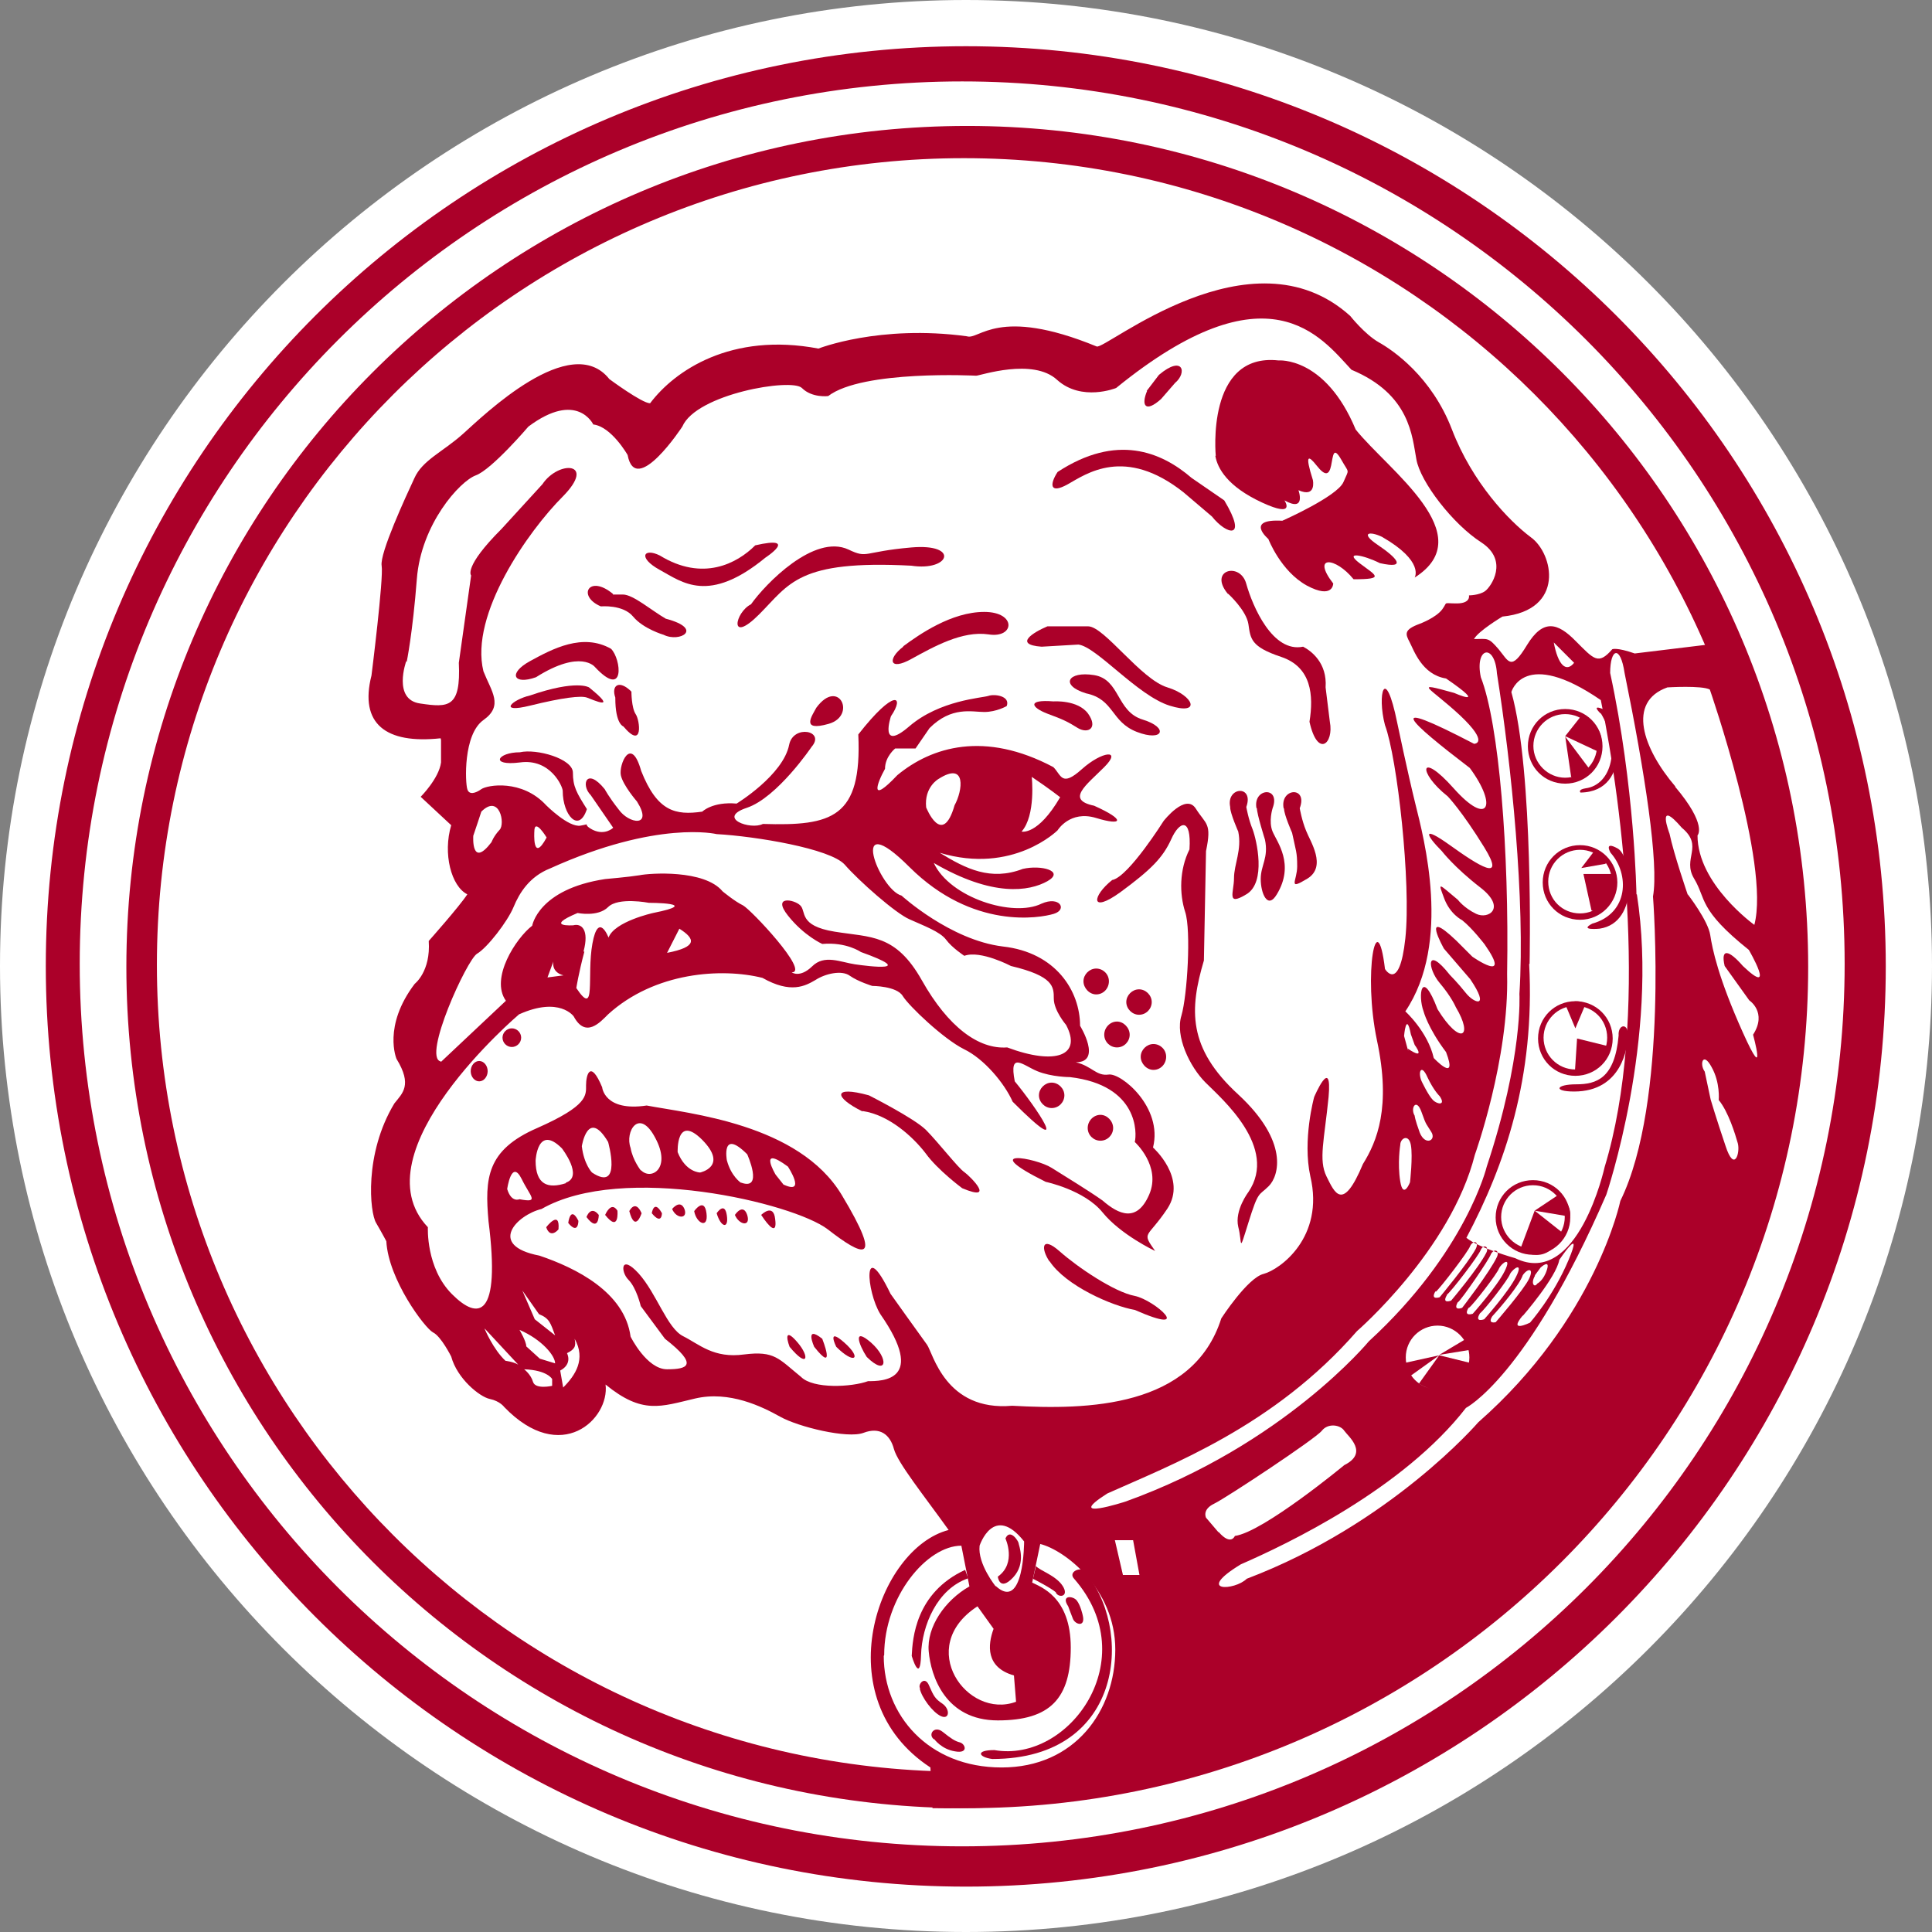 <?xml version="1.0" encoding="UTF-8"?><svg id="b" xmlns="http://www.w3.org/2000/svg" viewBox="0 0 45.56 45.56"><rect x="0" y="0" width="45.56" height="45.56" fill="#808080" stroke="none"/><defs><style>.d{fill:#fff;}.e{fill:#ab0029;}</style></defs><g id="c"><g><path class="d" d="M22.78,45.56C10.22,45.56,0,35.34,0,22.78S10.22,0,22.78,0s22.78,10.22,22.78,22.78-10.22,22.78-22.78,22.78"/><path class="e" d="M1.08,22.78C1.08,10.8,10.8,1.09,22.78,1.09s21.69,9.71,21.69,21.7-9.71,21.7-21.69,21.7S1.08,34.76,1.08,22.78m21.61,20.76c11.5,0,20.81-9.32,20.81-20.81S34.19,1.92,22.69,1.92,1.88,11.24,1.88,22.73s9.32,20.81,20.81,20.81"/><path class="e" d="M2.98,22.8C2.98,11.85,11.86,2.97,22.81,2.97s19.83,8.88,19.83,19.83-8.88,19.84-19.83,19.84S2.98,33.76,2.98,22.8m19.75,18.98c10.51,0,19.03-8.52,19.03-19.03S33.24,3.73,22.73,3.73,3.7,12.25,3.7,22.75s8.52,19.03,19.03,19.03"/><path class="e" d="M10.39,17.41c-1.29,.14-1.92-.34-1.63-1.48,0,0,.29-2.3,.24-2.59-.05-.29,.57-1.63,.77-2.06,.19-.43,.67-.62,1.15-1.05,.48-.43,2.54-2.44,3.45-1.29,0,0,.77,.57,.96,.57,.58-.77,1.91-1.68,3.97-1.29,0,0,1.44-.57,3.5-.29,.29,.1,.72-.72,3.06,.24,.19,.1,3.64-2.83,5.98-.72,0,0,.34,.43,.67,.62,.34,.19,1.25,.81,1.73,2.06,.48,1.25,1.34,2.15,1.86,2.54,.53,.38,.82,1.72-.67,1.87,0,0-.57,.34-.67,.53,.33,0,.33-.05,.58,.24,.24,.29,.29,.53,.67-.1,.38-.62,.72-.53,1.15-.09,.43,.43,.53,.57,.86,.19,0,0,.1-.05,.53,.1l2.39-.29c5.36,14.6-4.98,27.76-18.95,27.52l-.05-.96c-2.49-1.63-1.24-5.17,.43-5.6-.58-.81-1.2-1.58-1.29-1.91-.09-.34-.33-.53-.72-.38-.38,.14-1.53-.14-1.96-.38-.43-.24-1.2-.62-2.01-.43-.81,.19-1.24,.38-2.11-.33,.1,.81-1.05,1.92-2.39,.53,0,0-.1-.14-.34-.19-.24-.05-.77-.48-.91-1,0,0-.24-.48-.43-.57-.19-.1-1.05-1.24-1.1-2.15,0,0-.1-.19-.24-.43-.15-.24-.29-1.63,.43-2.82,.19-.24,.43-.43,.05-1.05,0,0-.33-.77,.43-1.77,0,0,.38-.29,.33-1.01,0,0,.72-.81,.91-1.1-.38-.19-.58-.96-.38-1.63l-.72-.67s.43-.43,.48-.81v-.53Zm-.81-1.82s-.33,.91,.33,1c.67,.1,.96,.1,.91-.96l.29-2.06s-.19-.19,.72-1.1l.96-1.05c.38-.57,1.29-.53,.48,.29-.81,.81-2.2,2.78-1.87,4.12,.19,.48,.48,.81,0,1.15-.48,.34-.43,1.48-.38,1.63,.04,.14,.19,.1,.33,0,.14-.1,.96-.24,1.53,.38,0,0,.53,.53,.81,.48,.29-.05,0-.05,.29,.1,.29,.14,.48-.05,.48-.05l-.53-.77c-.24-.24-.1-.67,.33-.14,0,0,.1,.19,.33,.48,.24,.34,.82,.43,.43-.19,0,0-.33-.38-.38-.62-.05-.24,.24-.96,.48-.1,.38,.96,.81,1.05,1.44,.96,0,0,.24-.24,.81-.19,0,0,1.1-.67,1.24-1.39,.1-.48,.86-.33,.53,.05,0,0-.81,1.2-1.53,1.44-.72,.24,.09,.53,.38,.38,1.63,.05,2.34-.14,2.25-2.11,.86-1.1,1.1-.91,.77-.43,0,0-.29,.86,.43,.24,.72-.62,1.72-.67,1.87-.72,.14-.05,.52,0,.43,.24,0,0-.24,.14-.53,.14s-.77-.14-1.29,.38l-.33,.48h-.48s-.24,.19-.24,.48c-.19,.34-.38,.86,.29,.15,.81-.67,2.06-1.05,3.68-.19,.19,.19,.19,.48,.67,.05,.48-.43,.96-.48,.53-.05-.43,.43-.91,.77-.24,.91,.76,.34,.67,.48,.05,.29-.62-.19-.91,.29-.91,.29,0,0-1.05,1.05-2.78,.53,.62,.38,1.2,.67,1.96,.38,.43-.1,1,.05,.58,.29-.43,.24-1.29,.38-2.68-.43,.38,.82,1.87,1.29,2.54,.96,.43-.19,.62,.14,.29,.24-.33,.1-1.91,.38-3.4-1.1-1.48-1.48-.72,.53-.19,.67,0,0,1.15,1.05,2.39,1.2,1.25,.14,1.82,1.05,1.82,1.87,0,0,.53,.86-.1,.86,.38,.09,.48,.33,.77,.29,.29-.05,1.29,.77,1.05,1.72,0,0,.81,.72,.34,1.44-.48,.72-.62,.53-.29,1,0,0-.81-.38-1.24-.91-.43-.53-1.34-.72-1.34-.72-1.63-.81-.24-.57,.14-.33,.38,.24,.86,.53,1.2,.77,.38,.33,.81,.53,1.1-.14,.29-.67-.34-1.24-.34-1.24,.05-.19,.1-1.34-1.53-1.53,0,0-.43,0-.77-.14-.34-.14-.67-.48-.53,.24,.48,.58,1.43,1.96-.05,.48-.19-.43-.67-1.01-1.15-1.24-.48-.24-1.29-1.01-1.44-1.25-.14-.24-.72-.24-.72-.24,0,0-.33-.1-.53-.24-.19-.14-.58-.05-.81,.1-.24,.14-.58,.33-1.25-.05-.96-.24-2.54-.14-3.64,.86-.19,.19-.53,.57-.81,.05,0,0-.33-.48-1.29-.05,0,0-3.83,3.25-2.15,5.02,0,0-.05,.96,.57,1.58,.62,.62,1.15,.57,.86-1.72-.09-1.01-.05-1.68,1.15-2.2,1.2-.53,1.15-.77,1.15-1.01s.1-.62,.38,.05c0,0,.05,.58,1.05,.43,1,.19,3.59,.43,4.6,2.11,1.01,1.68,.48,1.44-.33,.81-.81-.62-4.83-1.58-6.75-.48-.58,.14-1.29,.86-.05,1.1,.86,.29,2.01,.86,2.15,1.91,0,0,.38,.77,.86,.77s.76-.09-.05-.72l-.57-.77s-.1-.43-.29-.62c-.19-.19-.19-.62,.24-.15,.43,.48,.67,1.29,1.05,1.48,.38,.19,.72,.53,1.44,.43,.72-.09,.81,.1,1.34,.53,.29,.29,1.2,.24,1.58,.1,.33,0,1.39,0,.29-1.58-.33-.53-.43-1.87,.24-.48,0,0,.72,1.01,.86,1.2,.14,.19,.43,1.58,2.01,1.44,1.77,.1,4.26,.05,4.93-2.06,0,0,.62-.96,1-1.05,.38-.1,1.44-.86,1.1-2.3-.19-.86,.09-1.87,.09-1.87,0,0,.43-1.01,.34,0-.1,1.01-.24,1.48-.05,1.87,.19,.38,.38,.86,.86-.29,.33-.53,.67-1.34,.33-2.92-.33-1.58,0-3.26,.19-1.68,0,0,.34,.57,.48-.72,.14-1.29-.19-4.26-.48-5.03-.19-.72,0-1.48,.29-.05,0,0,.24,1.15,.43,1.92,.19,.77,.86,3.25-.24,4.88,0,0,.53,.48,.67,1.1,0,0,.58,.62,.29-.14-.43-.57-.53-.96-.53-.96-.14-.38-.05-1.05,.33-.05,.53,.86,.86,.67,.43-.05,0,0-.1-.24-.38-.57-.29-.34-.33-.91,.24-.19,0,0,.19,.19,.38,.43,.19,.24,.58,.38,.1-.33l-.62-.72s-.57-1.01,.29-.19l.38,.38s.96,.67,.29-.29c0,0-.29-.38-.53-.57,0,0-.29-.14-.43-.53-.14-.38-.14-.34,.33,.05,0,0,.14,.19,.43,.33,.29,.14,.72-.14,.1-.62-.62-.48-.91-.86-.91-.86-.38-.38-.48-.62,.19-.14,.67,.48,1.34,.91,.81,.05-.53-.86-.86-1.2-.86-1.2-.72-.57-.67-1.1,.14-.19,.81,.91,1.05,.43,.38-.48-1.44-1.1-2.11-1.72,.1-.57,0,0,.38,0-.33-.67-.72-.67-1.15-.81-.14-.53,0,0,.86,.38-.19-.34-.57-.09-.76-.67-.86-.86-.1-.19-.14-.29,.24-.43,0,0,.38-.14,.53-.34,.14-.19,0-.14,.34-.14s.29-.19,.29-.19c0,0,.24,0,.38-.1,.14-.1,.57-.72-.09-1.15-.67-.43-1.44-1.43-1.53-1.96-.1-.53-.14-1.53-1.53-2.11-.72-.77-1.96-2.49-5.55,.43,0,0-.81,.33-1.39-.19-.57-.53-1.82-.1-1.91-.1,0,0-2.68-.14-3.49,.48,0,0-.38,.05-.62-.19-.24-.24-2.49,.14-2.82,.91,0,0-1.1,1.68-1.29,.67,0,0-.38-.67-.81-.72,0,0-.38-.81-1.53,.05,0,0-.86,1.01-1.24,1.15-.38,.14-1.29,1.15-1.39,2.44-.1,1.29-.24,1.96-.24,1.96m.81,9.43l1.53-1.44c-.38-.53,.24-1.48,.62-1.77,0,0,.14-.86,1.72-1.1,0,0,.57-.05,.81-.09,.24-.05,1.53-.14,1.96,.38,0,0,.29,.24,.48,.33,.19,.1,1.58,1.58,1.15,1.58,0,0,.19,.14,.48-.14,.29-.29,.67-.1,1.01-.05,.34,.05,1.48,.19,.14-.29,0,0-.34-.24-.91-.19,0,0-.43-.19-.81-.67-.38-.48,.15-.38,.29-.24,.15,.14-.05,.48,.81,.62,.86,.14,1.44,.05,2.06,1.15,.62,1.1,1.34,1.63,2.01,1.58,1.15,.43,1.77,.19,1.39-.53,0,0-.29-.34-.29-.62s0-.53-1.01-.77c0,0-.72-.38-1.1-.24,0,0-.29-.19-.43-.38-.14-.19-.53-.33-.86-.48-.33-.14-1.2-.91-1.53-1.29-.34-.38-2.11-.67-3.02-.72,0,0-1.39-.34-3.93,.81-.48,.19-.72,.57-.86,.91-.14,.34-.62,.96-.86,1.1-.24,.14-1.29,2.44-.86,2.54m.77-5.31s-.05,.77,.43,.14c0,0,.05-.14,.19-.29,.14-.14,0-.86-.43-.43,0,0-.14,.43-.19,.57m1.44-.1s-.05,.77,.29,.14c0,0-.29-.48-.29-.14m9.24-.57s.38,.96,.67-.05c.19-.34,.29-1.05-.38-.62,0,0-.34,.19-.29,.67m2.49-.72s.1,.91-.24,1.29c0,0,.38,.1,.91-.81,0,0-.24-.19-.67-.48m-5.84,9.62c.53,.24,.09-.43,.09-.43-.72-.53-.29,.19-.29,.19l.19,.24Zm-1.01-.05c.53,.19,.14-.67,.14-.67-.62-.62-.48,.14-.48,.14,.1,.38,.33,.53,.33,.53m-.96-.24s.67-.14,.05-.77c-.62-.62-.58,.29-.58,.29,.19,.48,.53,.48,.53,.48m-1.39-.05c.24,.24,.72-.05,.33-.77-.38-.72-.72-.14-.58,.24,.05,.29,.24,.53,.24,.53m-1.15,.05c.72,.48,.38-.72,.38-.72-.48-.81-.62,.1-.62,.1,.05,.43,.24,.62,.24,.62m-.62,.24c.43-.14-.09-.81-.09-.81-.58-.58-.62,.29-.62,.29,0,.57,.29,.67,.72,.53m-1.1,.38c.48,.09,.26-.05,.05-.48-.24-.48-.34,.24-.34,.24,.1,.33,.29,.24,.29,.24m1.53-5.84c-.14,.53-.19,.86-.19,.86,.48,.72,.24-.29,.38-1.05,.14-.77,.38-.14,.38-.14,.14-.38,1.05-.58,1.05-.58,1.2-.24-.1-.24-.1-.24,0,0-.72-.14-.96,.1-.24,.24-.72,.14-.72,.14-.81,.34-.1,.29-.1,.29,.19-.05,.38,.1,.24,.62m22.3,.29c.14,2.68-.57,4.74-1.48,6.46,.29,.24,1.15,.48,1.15,.48,1.48,.72,2.11-2.15,2.11-2.15,1.05-3.45,.43-8.47-.09-11.01-1.82-1.25-2.11-.19-2.11-.19,.53,1.87,.43,6.41,.43,6.41m-.53,.24c.05,2.01-.76,4.26-.76,4.26-.57,2.25-2.78,4.16-2.78,4.16-1.96,2.25-4.4,3.16-5.89,3.83-1.05,.67,.43,.19,.43,.19,3.73-1.34,5.74-3.78,5.74-3.78,2.3-2.11,2.78-4.12,2.78-4.12,.86-2.59,.77-4.07,.77-4.07,.14-2.2-.19-5.41-.53-7.56-.05-.72-.53-.62-.38,.09,.43,1.1,.67,4.07,.62,6.99m3.06-1.87c.53,3.4-.72,7.08-.72,7.08-1.87,4.31-3.31,5.03-3.31,5.03-1.48,1.91-4.21,3.21-5.31,3.69-1.1,.67-.14,.62,.14,.34,3.4-1.29,5.46-3.69,5.46-3.69,2.78-2.44,3.35-5.22,3.35-5.22,1.15-2.34,.77-7.18,.77-7.18,.14-.77-.19-2.92-.67-5.27-.1-.67-.34-.58-.34,0,.58,2.68,.62,5.22,.62,5.22m.91-2.54c.77,.91,.53,1.15,.53,1.15,0,1.15,1.34,2.11,1.34,2.11,.38-1.44-1.05-5.55-1.05-5.55-.19-.1-1-.05-1-.05-.96,.34-.58,1.44,.19,2.34m.29,2.54s.48,.62,.53,.96c.05,.33,.19,1.01,.77,2.3,.58,1.29,.24,.05,.24,.05,.34-.53-.09-.81-.09-.81l-.58-.81c-.1-.43,.1-.38,.43,0,.81,.77,.14-.38,.14-.38-1.2-.96-1-1.2-1.29-1.68-.29-.48,.24-.76-.29-1.2-.62-.72-.29,.14-.29,.14,.1,.48,.43,1.44,.43,1.44m-11.06,15.03c.29,.33,.38,.09,.38,.09,.67-.09,2.58-1.67,2.58-1.67,.58-.29,.1-.67,0-.81-.09-.14-.38-.19-.53,0-.15,.19-2.25,1.58-2.54,1.72-.29,.14-.19,.33-.19,.33l.29,.34Zm-2.25,1.01h.38l-.15-.82h-.43l.19,.82Zm-5.65,1.91c0,1.39,1.05,2.63,2.78,2.63s2.68-1.34,2.68-2.78-1.2-2.35-1.77-2.49l-.19,.91c.19,.1,.91,.33,.91,1.53s-.48,1.72-1.72,1.72-1.58-1.05-1.63-1.63c-.05-.57,.38-1.2,.96-1.53l-.19-.96c-.81,0-1.82,1.2-1.82,2.58m2.63-1.63c.67,.62,.67-1.05,.67-1.05-.72-.91-1.05,.1-1.05,.1-.05,.43,.38,.96,.38,.96m-10.43-14.74l-.14,.38,.38-.05s-.29-.05-.24-.34m2.68-.19c.72-.14,.67-.33,.29-.57l-.29,.57Zm8.23,17.66l-.05-.62c-.67-.19-.62-.72-.48-1.1l-.38-.53c-1.48,.96-.24,2.68,.91,2.25m9.94-7.37c.41,0,.75-.34,.75-.75s-.34-.75-.75-.75-.75,.33-.75,.75,.33,.75,.75,.75m-.7-8.03c.45,.3,.16-.09,.16-.09l-.09-.25c-.11-.56-.16,.04-.16,.04,.14,.52,.09,.31,.09,.31m.59,1.2c.11,.11,.31,.13,.16-.09,0,0-.14-.13-.29-.45-.14-.32-.23-.13-.14,.09,0,0,.16,.34,.27,.45m-.31,.77c.13,.32,.4,.18,.27-.02-.12-.2-.11-.13-.23-.47-.12-.34-.27-.09-.16,.09,0,0,0,.07,.12,.4m-.46,1.15c.07,.43,.23,.02,.23,.02,0,0,.07-.61,.02-.88-.05-.27-.25-.16-.25,0,0,0-.07,.43,0,.86m-21.59,3.48s.2,.48,.49,.75c0,0,.18,.02,.3,.09l-.79-.85Zm.93,.95s.16,.12,.21,.3c.06,.18,.45,.09,.45,.09v-.16s-.11-.21-.66-.23m-.11-.93s.16,.27,.16,.39l.32,.29,.36,.11c0-.18-.31-.56-.84-.79m.04-.99l.32,.74,.48,.38c-.11-.29-.13-.4-.38-.5l-.43-.61Zm1.08,1.54s.14,.25-.16,.41l.07,.4c.29-.29,.54-.67,.27-1.15,.04,.18,0,.25-.18,.34m26.97-5.98s.13,.44,.35,1.09c.21,.65,.35,.16,.29-.06-.06-.21-.22-.74-.45-1.02,0,0,.04-.41-.17-.78-.2-.37-.29-.07-.16,.11m-3.08-9.64l-.48-.48c.1,.53,.29,.72,.48,.48m-.92,14.45c-.11,.18-.02,.3,.05,.19,0,0,.15-.07,.23-.33,.08-.26-.15-.05-.15-.05l-.14,.19Zm-1.01,.96c-.12,.19,.08,.14,.08,.14,0,0,.67-.77,.79-1.03,.12-.26-.04-.24-.15-.08-.08,.23-.49,.72-.72,.97m-.29-.07c-.14,.23,.1,.14,.1,.14,0,0,.57-.64,.75-1,.18-.36-.06-.21-.14-.07-.04,.13-.61,.86-.71,.93m-.27-.13c-.13,.22,.1,.14,.1,.14,0,0,.57-.64,.75-1,.18-.36-.06-.21-.13-.07-.04,.12-.61,.86-.71,.93m-.26-.14c-.13,.23,.1,.14,.1,.14,0,0,.65-.84,.82-1.2,.07-.15-.06-.21-.14-.07-.04,.13-.69,1.07-.78,1.14m-.26-.17c-.13,.22,.1,.13,.1,.13,0,0,.65-.77,.83-1.13,.07-.14-.06-.21-.13-.07-.04,.13-.7,.99-.8,1.06m-.27-.08c-.13,.22,.1,.14,.1,.14,0,0,.66-.79,.85-1.14,.09-.18-.06-.21-.13-.07-.04,.13-.72,1.01-.81,1.08m2.05,.56c-.36,.43,.17,.17,.17,.17,0,0,.55-.62,.91-1.48,.36-.86-.22,0-.22,0-.07,.41-.86,1.32-.86,1.32"/><path class="e" d="M23.71,36.28s.27,.58-.18,.9c0,0,.04,.36,.36,.02,.32-.34,.13-.77,.13-.81s-.2-.36-.31-.11"/><path class="e" d="M38.17,24.42c-.02-.26,.22-.31,.22-.02s-.14,1.34-1.27,1.34c-.5,0-.43-.17,.05-.17s.91-.14,1-1.15"/><path class="e" d="M37.98,20.11s-.17-.29,.17-.1c.33,.19,.53,1.75-.43,1.89,0,0-.5,.05-.17-.12,.86-.24,.88-1.17,.43-1.67"/><path class="e" d="M37.75,16.83s-.26-.24,.07-.1c.34,.14,.72,1.94-.55,1.96,0,0-.07-.07,.12-.1,.62-.08,.84-.98,.36-1.77"/><path class="e" d="M36.03,17.6c0-.49,.39-.88,.88-.88s.88,.39,.88,.88-.39,.88-.88,.88-.88-.39-.88-.88m.88,.74c.41,0,.75-.34,.75-.75s-.33-.75-.75-.75-.75,.34-.75,.75,.34,.75,.75,.75"/><path class="e" d="M36.38,20.81c0-.49,.39-.88,.88-.88s.88,.4,.88,.88-.39,.88-.88,.88-.88-.39-.88-.88m.88,.73c.41,0,.75-.33,.75-.75s-.34-.75-.75-.75-.75,.33-.75,.75,.33,.75,.75,.75"/><path class="e" d="M36.27,24.49c0-.49,.39-.88,.88-.88s.88,.39,.88,.88-.39,.88-.88,.88-.88-.39-.88-.88m.88,.73c.41,0,.75-.33,.75-.75s-.33-.75-.75-.75-.75,.34-.75,.75,.33,.75,.75,.75"/><path class="e" d="M35.27,28.71c0-.49,.39-.88,.88-.88s.88,.39,.88,.88-.4,.88-.88,.88-.88-.39-.88-.88m.88,.74c.41,0,.75-.34,.75-.75s-.33-.75-.75-.75-.75,.34-.75,.75,.34,.75,.75,.75"/><path class="e" d="M24.9,37.56c.07,.13,.32,.09,.16-.16-.16-.25-.54-.36-.63-.47l-.07,.3s.43,.22,.54,.32"/><path class="e" d="M25.19,37.88s.05,.14,.11,.29c.05,.14,.31,.22,.23-.09,0,0-.05-.23-.14-.34-.09-.11-.38-.13-.2,.14"/><path class="e" d="M22.76,37.02c-1.17,.54-1.24,1.62-1.26,2.03,0,0,.2,.68,.22-.02,.02-.7,.38-1.56,1.11-1.81l-.07-.2Z"/><path class="e" d="M21.7,39.82c-.07-.09,.11-.32,.21-.07,.11,.25,.14,.31,.32,.43,.18,.13,.16,.38-.04,.29-.2-.09-.46-.45-.5-.65"/><path class="e" d="M22.03,41.02c-.16-.11,0-.34,.2-.18,.2,.16,.29,.22,.41,.25,.13,.04,.2,.27-.12,.21-.32-.05-.49-.29-.49-.29"/><path class="e" d="M25.33,37.23c-.14-.15,.11-.27,.22-.2,1.18,1.31,1,4.45-2.15,4.45-.32-.04-.41-.21,.05-.21,1.76,.31,3.54-2.14,1.88-4.04"/><path class="e" d="M20.34,26.21c-.67-.33-.72-.62,.15-.38,0,0,1.05,.53,1.34,.81,.29,.29,.77,.91,.91,1,.14,.1,.76,.72-.05,.38,0,0-.58-.43-.86-.82-.29-.38-.86-.91-1.49-1"/><path class="e" d="M24.75,29.75c-.21-.31-.19-.62,.24-.24,.43,.38,1.29,.96,1.77,1.05,.48,.1,1.43,.96,0,.33-.53-.09-1.63-.57-2.01-1.15"/><path class="e" d="M25.95,26.9c.17,0,.3-.14,.3-.3s-.14-.31-.3-.31-.3,.14-.3,.31,.14,.3,.3,.3"/><path class="e" d="M25.85,23.45c.17,0,.3-.14,.3-.31s-.14-.3-.3-.3-.3,.14-.3,.3,.14,.31,.3,.31"/><path class="e" d="M26.86,23.93c.17,0,.3-.14,.3-.3s-.14-.3-.3-.3-.3,.14-.3,.3,.14,.3,.3,.3"/><path class="e" d="M26.34,24.7c.17,0,.3-.14,.3-.3s-.14-.31-.3-.31-.3,.14-.3,.31,.14,.3,.3,.3"/><path class="e" d="M27.2,25.23c.17,0,.3-.14,.3-.31s-.14-.3-.3-.3-.3,.14-.3,.3,.14,.31,.3,.31"/><path class="e" d="M12.07,24.69c.12,0,.22-.1,.22-.22s-.1-.22-.22-.22-.22,.1-.22,.22,.1,.22,.22,.22"/><path class="e" d="M11.3,25.5c.11,0,.2-.11,.2-.24s-.09-.24-.2-.24-.2,.11-.2,.24,.09,.24,.2,.24"/><path class="e" d="M28.67,10.75s-.24-2.44,1.48-2.25c0,0,1.1-.1,1.82,1.63,.77,.96,2.97,2.49,1.39,3.49,0,0,.24-.38-.77-.96-.29-.14-.53-.1-.1,.19,.43,.29,.72,.58,.05,.43-.38-.19-.86-.29-.48,0,.38,.29,.62,.38-.14,.38-.43-.53-1-.57-.48,.1,0,0,0,.38-.62,.05-.62-.34-.91-1.1-.91-1.1,0,0-.57-.48,.33-.43,0,0,1.29-.57,1.44-.91,.14-.33,.14-.19-.05-.53-.19-.33-.19-.1-.24,.14-.05,.24-.15,.24-.34,0-.19-.24-.29-.29-.09,.34,0,0,.09,.43-.34,.24,0,0,.19,.53-.33,.24,0,0,.29,.43-.53,.05-.82-.38-1.05-.81-1.1-1.1"/><path class="e" d="M27.05,9.22c-.14,.33-.05,.53,.33,.19l.33-.38c.29-.24,.19-.67-.38-.19l-.29,.38Z"/><path class="e" d="M24.94,11.13c-.19,.29-.19,.53,.24,.29,.43-.24,1.34-.91,2.73,.19l.67,.57c.34,.43,.86,.57,.29-.38l-.77-.53c-.72-.62-1.77-1.05-3.16-.14"/><path class="e" d="M28.96,14.01c-.48-.57,.29-.77,.43-.24,.15,.53,.62,1.63,1.34,1.48,.19,.1,.57,.38,.53,.96l.1,.81c.1,.52-.29,.86-.48,0,.1-.62,.05-1.29-.67-1.53-.72-.24-.72-.43-.77-.77-.05-.33-.48-.72-.48-.72"/><path class="e" d="M24.56,15.25c-.67-.05-.19-.34,.14-.48h.96c.38,0,1.24,1.25,1.87,1.44,.62,.19,.81,.67,.05,.43-.76-.24-1.72-1.39-2.15-1.44l-.86,.05Z"/><path class="e" d="M21.3,15.25c-.38,.29-.33,.58,.19,.29,.53-.29,1.2-.67,1.82-.58,.62,.1,.67-.53-.1-.53s-1.53,.53-1.91,.81"/><path class="e" d="M25.61,16.35c-.62-.19-.43-.53,.19-.43,.62,.1,.52,.86,1.15,1.05,.62,.19,.48,.53-.14,.29-.62-.24-.53-.77-1.2-.91"/><path class="e" d="M24.84,16.54c-.62-.05-.53,.14-.14,.29,.38,.14,.48,.19,.72,.34,.24,.14,.48,0,.24-.34-.24-.33-.81-.29-.81-.29"/><path class="e" d="M17.71,14.25c-.38,.19-.53,.96,.19,.24,.72-.72,.91-1.29,3.59-1.15,.91,.14,1.15-.53,0-.43-1.15,.1-1.02,.27-1.48,.05-.81-.38-1.96,.81-2.3,1.29"/><path class="e" d="M15.56,13.1c-.38-.19-.53,.05,0,.34,.53,.29,1.15,.81,2.49-.29,0,0,.81-.53-.24-.29-.43,.43-1.24,.86-2.25,.24"/><path class="e" d="M14.46,14.01c-.57-.48-.86,.05-.29,.29,0,0,.52-.05,.76,.24,.24,.29,.72,.43,.72,.43,.38,.19,.96-.14,.05-.38-.33-.19-.77-.57-1.01-.57h-.24Z"/><path class="e" d="M12.64,15.97c-.53,.19-.67-.09-.14-.38,.53-.29,1.24-.67,1.91-.29,.24,.24,.34,1.2-.38,.43,0,0-.33-.43-1.39,.24"/><path class="e" d="M12.5,16.4c-.43,.1-.77,.43,0,.24,.77-.19,1.2-.24,1.34-.19,.14,.05,.77,.34,.05-.24,0,0-.29-.19-1.39,.19"/><path class="e" d="M12.26,17.74c-.53,0-.72,.33,0,.24,.72-.1,1.01,.57,1.01,.67,0,.57,.38,1.01,.57,.43-.24-.38-.33-.53-.33-.86s-.86-.57-1.25-.48"/><path class="e" d="M26.23,20.75c-.48,.38-.53,.81,.19,.29,.72-.53,1-.81,1.2-1.25,.19-.43,.48-.53,.43,.24-.24,.48-.24,1.05-.1,1.48,.14,.43,.05,1.96-.09,2.44-.15,.48,.19,1.2,.57,1.58,.38,.38,1.72,1.53,1.01,2.58,0,0-.33,.43-.24,.82,.1,.38,0,.67,.24-.1,.24-.77,.24-.62,.48-.86,.24-.24,.48-1.05-.72-2.16-1.2-1.1-1.15-2.01-.81-3.16l.05-2.58c.14-.67,0-.62-.24-1-.24-.38-.76,.29-.76,.29,0,0-.81,1.29-1.2,1.39"/><path class="e" d="M29.01,19.03c-.1-.48,.57-.53,.38,0,0,0,.05,.29,.15,.53,.09,.24,.33,1.25-.15,1.53-.48,.29-.29-.05-.29-.38s.19-.67,.1-1.1c0,0-.19-.43-.19-.57"/><path class="e" d="M29.63,19.06c-.09-.48,.58-.53,.38,0,0,0-.1,.31,0,.55,.1,.24,.53,.77,.1,1.48-.22,.37-.38-.03-.38-.36s.19-.5,.1-.93c0,0-.19-.6-.19-.74"/><path class="e" d="M30.27,19.06c-.09-.48,.58-.53,.38,0,0,0,.05,.29,.15,.53,.09,.24,.5,.84,.03,1.13-.48,.29-.24,.05-.24-.29s-.03-.36-.12-.79c0,0-.19-.43-.19-.57"/><path class="e" d="M12.88,28.94s.33-.43,.29,.05c0,0-.19,.24-.29-.05"/><path class="e" d="M13.4,28.84s.05-.43,.24-.05c0,0,0,.34-.24,.05"/><path class="e" d="M13.83,28.7s.1-.29,.29-.05c0,0,0,.43-.29,.05"/><path class="e" d="M14.27,28.65s.14-.34,.29-.1c0,0,.05,.53-.29,.1"/><path class="e" d="M14.84,28.56s.14-.29,.29,.05c0,0-.15,.48-.29-.05"/><path class="e" d="M15.37,28.61s.05-.34,.24,0c0,0,0,.29-.24,0"/><path class="e" d="M15.85,28.51s.19-.24,.29,0c.09,.24-.19,.24-.29,0"/><path class="e" d="M16.37,28.56s.24-.34,.29,.05c.05,.38-.24,.24-.29-.05"/><path class="e" d="M16.9,28.61s.19-.29,.24,.05c.05,.33-.14,.29-.24-.05"/><path class="e" d="M17.33,28.65s.19-.29,.29,0c.09,.29-.19,.24-.29,0"/><path class="e" d="M17.95,28.65s.29-.29,.33,.1c.05,.38-.14,.19-.33-.1"/><path class="e" d="M18.62,31.76c-.09-.24-.09-.43,.19-.1,.29,.34,.24,.62-.19,.1"/><path class="e" d="M19.2,31.76s-.24-.53,.19-.19c0,0,.34,.86-.19,.19"/><path class="e" d="M19.72,31.76s-.24-.48,.19-.1c.43,.38,.24,.53-.19,.1"/><path class="e" d="M20.44,32c-.19-.29-.34-.72,.1-.34,.43,.38,.38,.81-.1,.34"/><path class="e" d="M19.25,16.69c-.1,.19-.38,.57,.29,.38,.67-.19,.24-1.1-.29-.38"/><path class="e" d="M14.51,16.45c-.1-.29,.09-.43,.38-.14,0,0,0,.38,.1,.53,.1,.14,.19,.86-.29,.29,0,0-.19-.05-.19-.67"/><path class="e" d="M24.8,26.13c.17,0,.3-.14,.3-.3s-.14-.3-.3-.3-.3,.14-.3,.3,.14,.3,.3,.3"/><path class="e" d="M37.29,16.88l-.38,.48,.81,.38c.14-.38-.05-.7-.43-.86"/><path class="e" d="M36.91,17.36l.14,.96s.19,.19,.43-.19l-.57-.76Z"/><path class="e" d="M37.58,20.09l-.29,.38,.57-.1s.1-.12-.29-.29"/><path class="e" d="M38.01,20.61h-.67l.19,.86s.57,.29,.48-.86"/><path class="e" d="M36.91,23.68l.24,.57,.24-.57s-.14-.15-.48,0"/><path class="e" d="M37.96,24.68l-.77-.19-.05,.77s.57,.24,.81-.57"/><path class="e" d="M36.76,28.17l-.57,.38,.83,.14s.08-.24-.26-.53"/><path class="e" d="M36.86,29.08l-.67-.53-.34,.91s.62,.48,1-.38"/><path class="e" d="M34.66,31.52l-.72,.43,.86-.14s.09-.05-.14-.29"/><path class="e" d="M33.08,32.15l.86-.19-.67,.48s-.17-.09-.19-.29"/><path class="e" d="M33.46,32.63l.48-.67,.77,.19s-.19,1.1-1.25,.48"/></g></g></svg>
